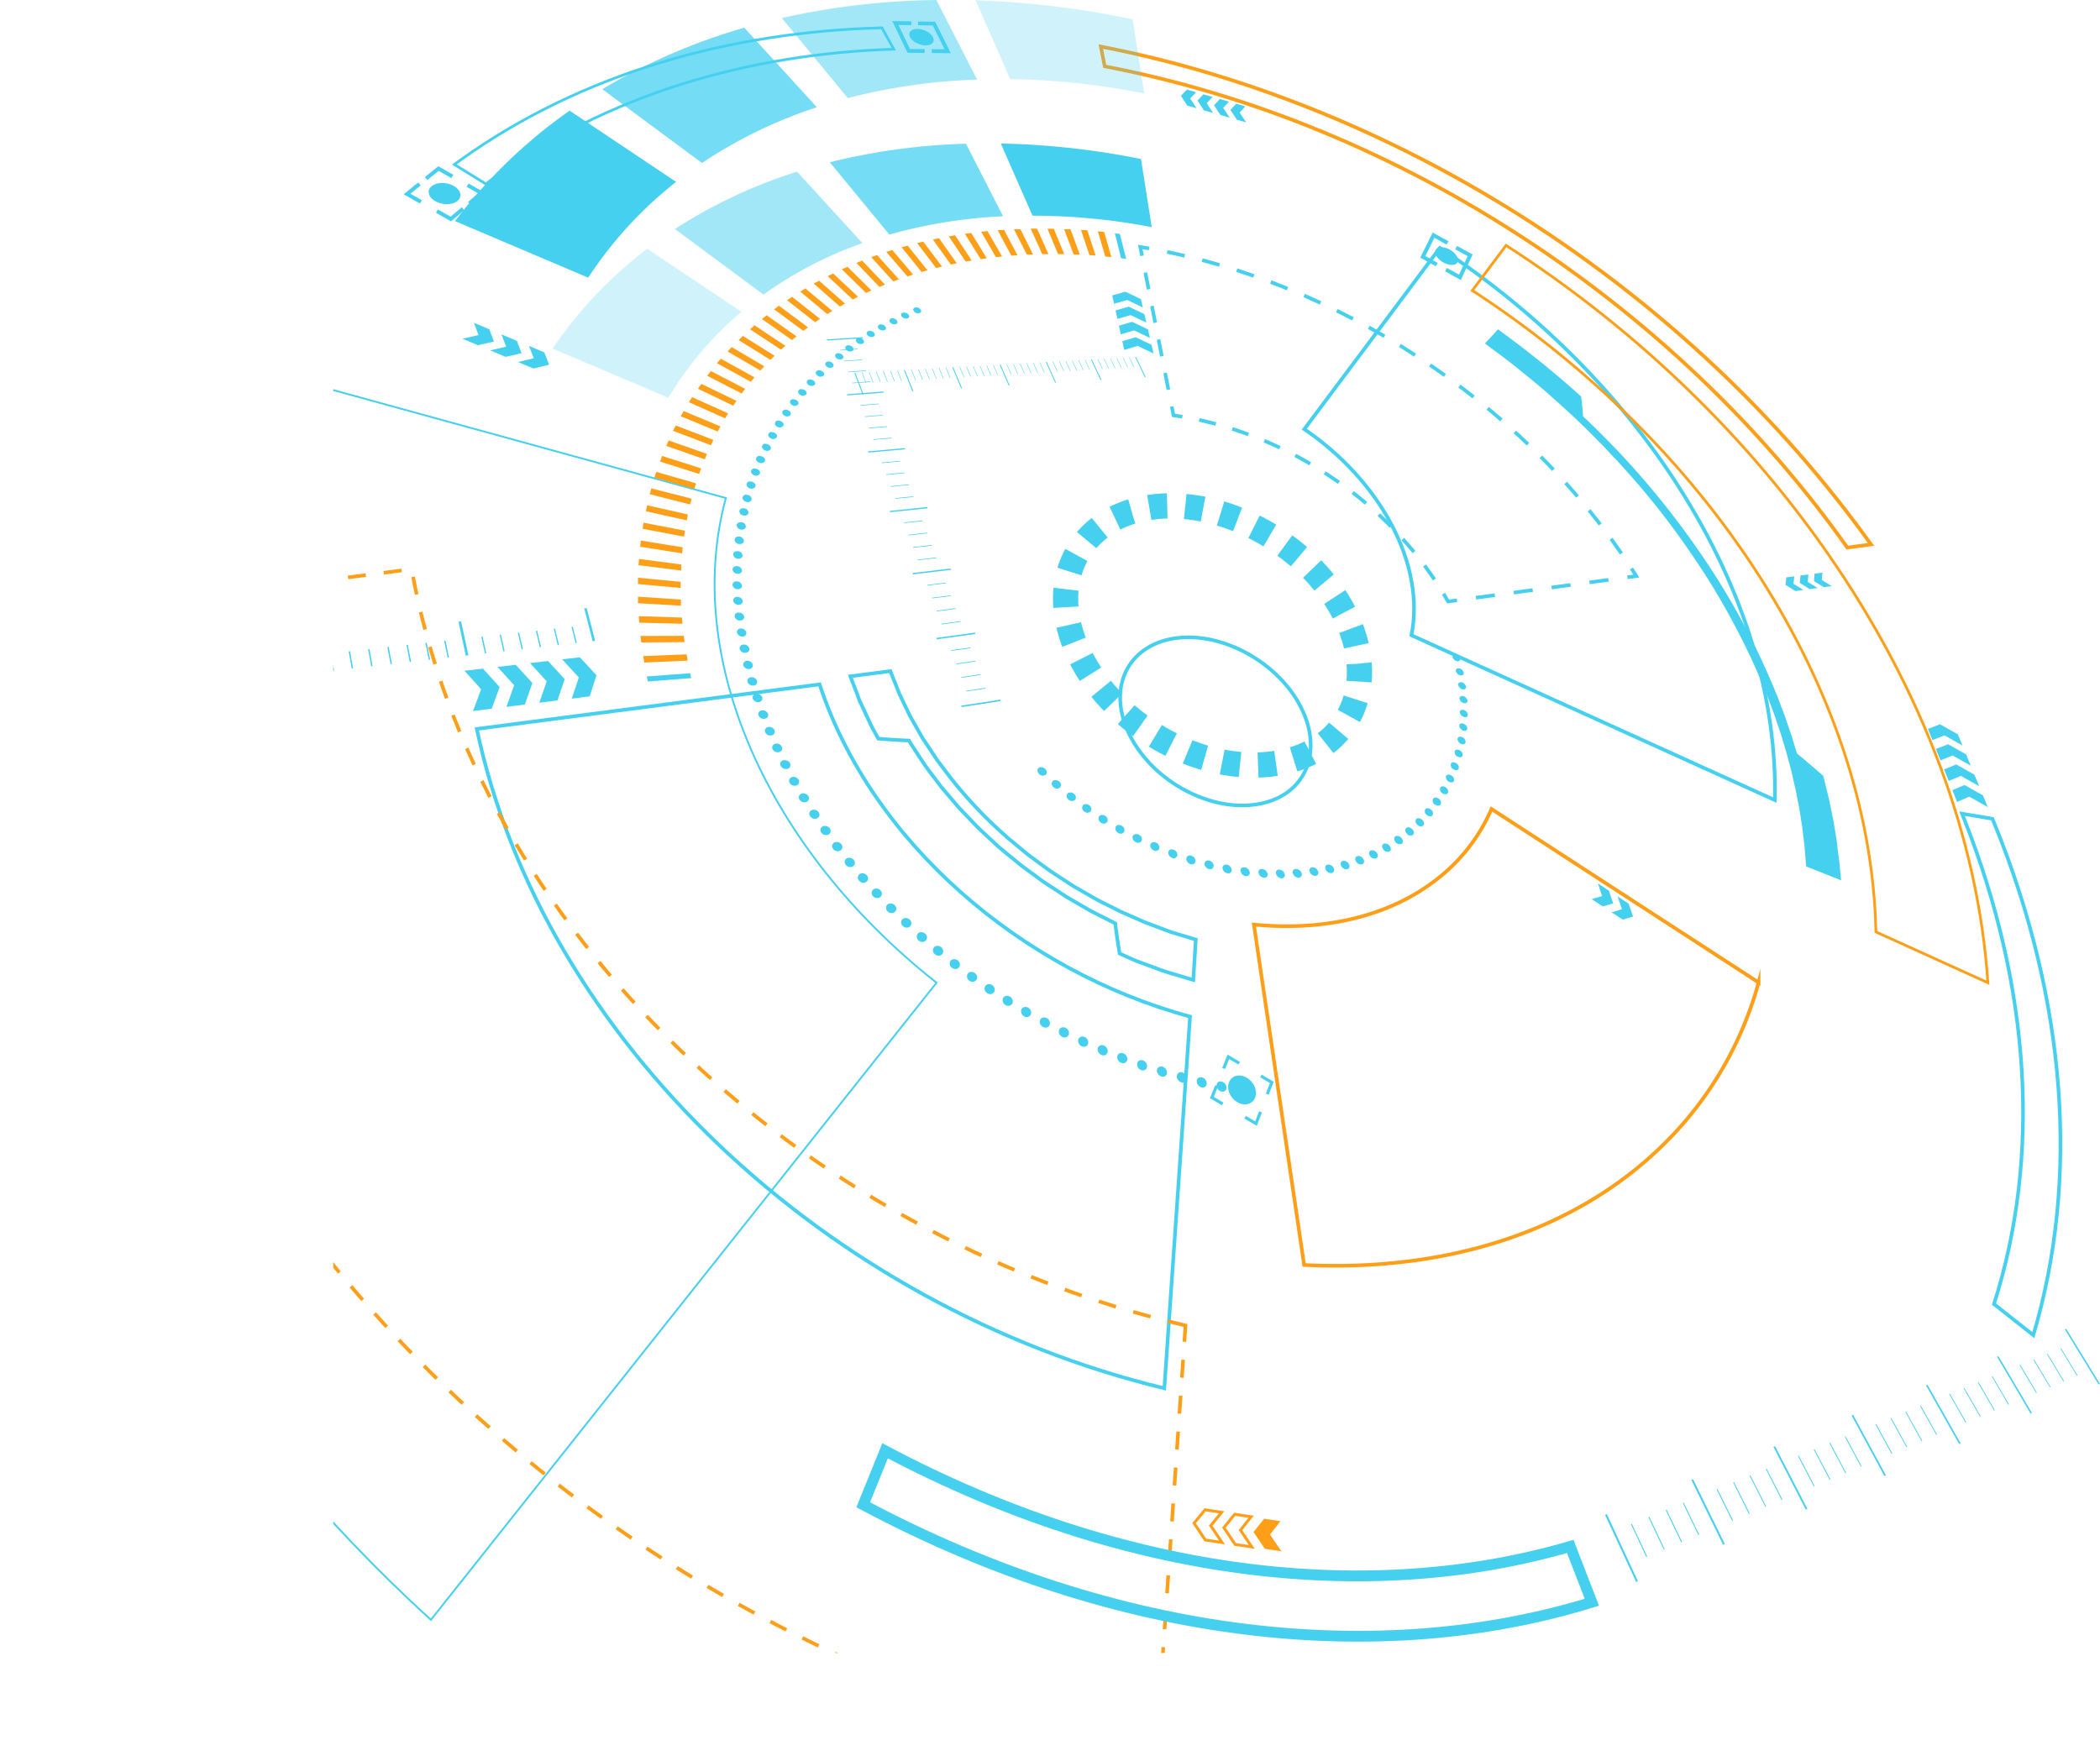 <svg xmlns="http://www.w3.org/2000/svg" xmlns:xlink="http://www.w3.org/1999/xlink" viewBox="0 0 732.32 614.22"><defs><style>.cls-1,.cls-10,.cls-11,.cls-12,.cls-13,.cls-14,.cls-16,.cls-20,.cls-21,.cls-22,.cls-24,.cls-3,.cls-4,.cls-5,.cls-6,.cls-7,.cls-8,.cls-9{fill:none;}.cls-2{clip-path:url(#clip-path);}.cls-10,.cls-12,.cls-13,.cls-14,.cls-16,.cls-21,.cls-22,.cls-3,.cls-4,.cls-7,.cls-8,.cls-9{stroke:#46d0f0;}.cls-10,.cls-11,.cls-12,.cls-13,.cls-14,.cls-16,.cls-20,.cls-21,.cls-22,.cls-24,.cls-3,.cls-4,.cls-5,.cls-6,.cls-7,.cls-8,.cls-9{stroke-miterlimit:10;}.cls-10,.cls-20,.cls-3,.cls-5,.cls-7,.cls-8,.cls-9{stroke-width:1.26px;}.cls-4{stroke-width:0.63px;}.cls-11,.cls-20,.cls-24,.cls-5,.cls-6{stroke:#ff9e17;}.cls-5{stroke-dasharray:6.28 6.28;}.cls-13,.cls-6{stroke-width:0.94px;}.cls-7{stroke-dasharray:5.95 5.95;}.cls-8{stroke-dasharray:5.97 5.97;}.cls-9{stroke-dasharray:6.66 6.66;}.cls-10{stroke-dasharray:6.28 6.28;}.cls-11,.cls-14{stroke-width:1.25px;}.cls-12{stroke-width:3.77px;}.cls-15,.cls-17,.cls-18,.cls-19{fill:#46d0f0;}.cls-16{stroke-width:8.8px;stroke-dasharray:6.29 6.29;}.cls-17{opacity:0.75;}.cls-18{opacity:0.5;}.cls-19{opacity:0.25;}.cls-21{stroke-width:1.06px;}.cls-22{stroke-width:1.34px;}.cls-23{fill:#ff9e17;}</style><clipPath id="clip-path" transform="translate(0 -173.4)"><rect class="cls-1" x="116.21" width="1000" height="750"/></clipPath></defs><title>资源 1</title><g id="图层_2" data-name="图层 2"><g id="Layer_1" data-name="Layer 1"><g class="cls-2"><path class="cls-3" d="M453.75,420.27c-7.68-15.38-26.61-26.13-42.83-24.38-16.63,1.79-24.82,16.05-17.73,32.26,7.31,16.73,27.74,28.49,45,25.83C455,451.39,461.68,436.12,453.75,420.27Z" transform="translate(0 -173.4)"/><path class="cls-3" d="M585.37,343.15c-21.55-33.73-51-62.07-83.26-83.26L454.84,323.1c12.47,8.51,23.27,19.89,30.3,33.08,7.21,13.55,9.42,27.06,7.06,38.81l126.72,57.5C619.78,417.26,608.47,379.3,585.37,343.15Z" transform="translate(0 -173.4)"/><path class="cls-3" d="M415,528c-58.9-15.92-111.17-61.07-129.2-115.88L166.27,427.66c22.95,108.57,122.14,201.59,239.76,230Z" transform="translate(0 -173.4)"/><path class="cls-4" d="M326.59,516.19C267.43,469.52,238,402.83,253.12,347.12L39.89,288.48C-37.54,416-1.65,599.7,150.26,738.44Z" transform="translate(0 -173.4)"/><path class="cls-5" d="M413.41,635.75C278.2,604.24,165.94,496.37,143.55,371.92L23.19,387.58C35.58,575.22,196.6,745.56,403,786.86Z" transform="translate(0 -173.4)"/><path class="cls-6" d="M637.32,366.39C606.85,322.56,567.43,286.2,525.2,259l-11.77,15.73c37.13,24.15,71.38,56.44,97.15,95.13,27.92,41.91,42.75,86.52,43.59,128.61l39.05,17.72C689.88,466.3,670.72,414.43,637.32,366.39Z" transform="translate(0 -173.4)"/><path class="cls-3" d="M400.75,260.07c-1-.18-2.07-.36-3.1-.52l.61,3.08" transform="translate(0 -173.4)"/><line class="cls-7" x1="399.41" y1="95.07" x2="408.04" y2="138.89"/><path class="cls-3" d="M408.62,315.21l.6,3.08c1,.14,2.07.3,3.11.47" transform="translate(0 -173.4)"/><path class="cls-8" d="M418.19,319.87a133.74,133.74,0,0,1,46,19.94,131.14,131.14,0,0,1,37.62,38.13" transform="translate(0 -173.4)"/><path class="cls-3" d="M503.4,380.49c.54.9,1.06,1.81,1.57,2.72l3.11-.42" transform="translate(0 -173.4)"/><line class="cls-9" x1="514.69" y1="208.5" x2="564.21" y2="201.81"/><path class="cls-3" d="M567.51,374.76l3.11-.42c-.56-.88-1.12-1.77-1.69-2.65" transform="translate(0 -173.4)"/><path class="cls-10" d="M565.44,366.47c-17.64-25.65-41.62-49.3-70.53-68.28-29.3-19.24-60.71-31.74-91.07-37.55" transform="translate(0 -173.4)"/><path class="cls-11" d="M531.06,249.18c-47.55-30.28-98.24-50.09-147.18-59.54l1.36,6.9c47.29,9,96.32,28.1,142.27,57.45,47.13,30.11,86.94,68.36,116.69,110.42l8.27-1.12C621.27,319.76,579.87,280.26,531.06,249.18Z" transform="translate(0 -173.4)"/><path class="cls-12" d="M547.58,712.82l7.54,19.48c-73.3,22.58-164.34,13.79-254.1-34l7.63-18.84C392.87,724.19,478.35,733.05,547.58,712.82Z" transform="translate(0 -173.4)"/><path class="cls-13" d="M169.44,237.57l-11-6.79c.57-.42,1.14-.85,1.72-1.26,42.71-30.75,94.79-45.06,147.39-46.42l4.12,7.45c-50.5,1.6-100.22,15.79-140.58,45.78C170.52,236.74,170,237.16,169.44,237.57Z" transform="translate(0 -173.4)"/><path class="cls-14" d="M684.21,457.23,694.8,459c.3.73.61,1.45.9,2.18,24.87,61.4,29.57,123.31,13.37,177.94l-13.72-10.83c16.4-51.44,12.83-110.24-10.3-168.95C684.77,458.62,684.48,457.92,684.21,457.23Z" transform="translate(0 -173.4)"/><path class="cls-3" d="M390.44,506s-.46-2.68-.84-5.3c-.18-1.31-.36-2.61-.49-3.58s-.19-1.63-.19-1.63l-3.83-1.94-4.41-2.22-5.56-3.21L372,486.3l-3.29-2.15c-2.23-1.51-4.68-2.95-7-4.76l-3.59-2.65c-1.22-.89-2.46-1.78-3.61-2.79L350.9,471l-1.78-1.48-.9-.74-.84-.79c-2.25-2.11-4.53-4.17-6.69-6.27l-6.06-6.33c-1.85-2.12-3.58-4.2-5.24-6.14l-1.22-1.44-1.09-1.46L325,443.62c-2.72-3.46-4.54-6.53-5.94-8.61l-1.58-2.42-.5-.87s-2.63-.1-5.3-.27-5.39-.4-5.39-.4l-1.87-3.38c-1.06-2-2.27-4.78-3.56-7.49-.31-.68-.63-1.36-.94-2s-.51-1.33-.76-2c-.48-1.28-.94-2.47-1.33-3.49-.78-2-1.29-3.39-1.29-3.39l9.27-1.19,4.68-.61L312,411.3l1.55,3.93c.66,1.43,1.41,2.95,2.14,4.47l1.09,2.29c.36.76.72,1.5,1.14,2.2.8,1.41,1.56,2.73,2.2,3.87s1.18,2.09,1.56,2.75l.66,1,2,3,2.28,3.46,3.28,4.37a152.06,152.06,0,0,0,20.63,22.21c1,1,2.15,1.83,3.23,2.75l3.25,2.69,1.61,1.33,1.68,1.23,3.28,2.42c1.09.78,2.12,1.61,3.21,2.31l3.17,2.08c2.08,1.32,4,2.69,5.87,3.71,3.73,2.13,6.81,4,9.07,5.05l3.51,1.77,1.2.61c.38.18.83.43,1.37.68l1.81.79,4.55,2c.83.35,1.68.77,2.56,1.09l2.68,1,5.28,2c1.69.55,3.27,1,4.63,1.41l4.51,1.37-.29,4.71-.58,9.38-4-1.2c-2.42-.76-5.68-1.59-8.88-2.86l-4.72-1.73-2.18-.8-1.92-.83Z" transform="translate(0 -173.4)"/><path class="cls-15" d="M551.39,311.73s.22,1.74.39,3.45.27,3.42.27,3.42l1.15,1.1c.74.71,1.85,1.75,3.22,3.11s3,3,4.9,4.94l3,3.1c.51.55,1.06,1.1,1.59,1.69l1.64,1.79a292.15,292.15,0,0,1,29.66,38.39,255.16,255.16,0,0,1,22.3,42.84c.65,1.54,1.15,3,1.69,4.39s1.05,2.73,1.48,4c.85,2.51,1.62,4.71,2.21,6.53,1.11,3.63,1.74,5.72,1.74,5.72l1.44,1.19,3.12,2.64c2.28,1.94,4.58,3.95,4.58,3.95l.43,1.55c.23,1,.57,2.39,1,4.09.2.84.43,1.77.66,2.74l.63,3.06c.22,1.07.44,2.17.67,3.29s.4,2.26.6,3.4c.39,2.29.79,4.59,1,6.72s.6,4.18.73,5.88c.32,3.45.54,5.76.54,5.76l-8.06-3.2-4.12-1.64s-.22-2.74-.55-6.82c-.25-2.05-.5-4.42-.84-7-.2-1.28-.41-2.6-.61-3.93-.11-.67-.21-1.34-.31-2l-.39-2c-.26-1.36-.52-2.71-.77-4s-.59-2.64-.87-3.9-.57-2.47-.83-3.62-.6-2.24-.86-3.25-.51-1.91-.72-2.72-.45-1.52-.62-2.1l-.55-1.83-.42-1.4-.51-1.67c-.22-.66-.47-1.42-.76-2.27-.59-1.69-1.2-3.73-2.11-6.08l-1.39-3.71c-.46-1.3-1.07-2.67-1.64-4.1-1.1-2.83-2.5-5.89-3.93-9.11-.73-1.6-1.54-3.24-2.34-4.91s-1.66-3.36-2.55-5.08c-3.52-6.8-7.58-14-12.12-21s-9.24-13.67-14-19.85S570.7,341.59,566.55,337l-3-3.29c-1-1-1.9-2-2.76-2.93s-1.67-1.77-2.43-2.55l-2.12-2.13c-2.53-2.57-4-4-4-4l-1.4-1.34c-.88-.85-2.14-2.07-3.71-3.49s-3.34-3.1-5.35-4.83l-3-2.68L535.5,307c-2.12-1.83-4.35-3.55-6.38-5.21s-4-3.11-5.67-4.4l-5.62-4.16,1.55-1.68,3-3.27,4.68,3.44c2.79,2.1,6.5,4.92,10.11,7.86,1.84,1.44,3.61,3,5.29,4.36s3.23,2.74,4.54,3.89,2.44,2.12,3.19,2.81Z" transform="translate(0 -173.4)"/><path class="cls-16" d="M468.66,387.07c-12-23.16-40.55-39.33-65.16-37-25.54,2.44-38.81,24-28.28,49.06,11.07,26.38,43.23,45,70.28,40.46C471.47,435.26,481.18,411.34,468.66,387.07Z" transform="translate(0 -173.4)"/><path class="cls-15" d="M397.9,228.87l3.74,23.76a222.33,222.33,0,0,0-41.58-4L349,223.46A273.45,273.45,0,0,1,397.9,228.87Z" transform="translate(0 -173.4)"/><path class="cls-17" d="M349.78,248.83a176.61,176.61,0,0,0-39.65,6.38L289.37,230a221.33,221.33,0,0,1,47.48-6.46Z" transform="translate(0 -173.4)"/><path class="cls-18" d="M300.74,258.21a137.53,137.53,0,0,0-34.51,17.94l-30.86-22.86a174.72,174.72,0,0,1,42.58-20Z" transform="translate(0 -173.4)"/><path class="cls-19" d="M258.57,282.14a119.15,119.15,0,0,0-25.48,30L192.69,295a149.53,149.53,0,0,1,33-34.84Z" transform="translate(0 -173.4)"/><path class="cls-19" d="M395,180.13,399,206a258.47,258.47,0,0,0-46.71-5L340.2,173.51A317.64,317.64,0,0,1,395,180.13Z" transform="translate(0 -173.4)"/><path class="cls-18" d="M340.73,201.16a207.08,207.08,0,0,0-45.09,6.46l-23-27.93a260.36,260.36,0,0,1,53.89-6.29Z" transform="translate(0 -173.4)"/><path class="cls-17" d="M284.86,210.81a162.69,162.69,0,0,0-40.06,19.44l-34.75-25.74a208.15,208.15,0,0,1,49.5-21.44Z" transform="translate(0 -173.4)"/><path class="cls-15" d="M235.77,236.84a140,140,0,0,0-30.65,33.42l-46.43-19.73A178.18,178.18,0,0,1,198.64,212Z" transform="translate(0 -173.4)"/><path class="cls-20" d="M583.64,569C553,601.59,507,617.18,454.78,614.65L437.26,495.9C462,498.34,485,493,501.71,479.59a62.07,62.07,0,0,0,18.41-24l93.14,60.51A125.43,125.43,0,0,1,583.64,569Z" transform="translate(0 -173.4)"/><polygon class="cls-3" points="389.61 82.11 391.46 89.5 391.88 89.56 390.01 82.16 389.61 82.11"/><path class="cls-20" d="M361.23,253.79l3.42,7.61h-.79l-3.45-7.61Zm-2,7.77-.76,0L354.62,254l.84,0Zm7.84-7.74,3.1,7.59h-.77l-3.18-7.59Zm-13.25,8.06-.77.06-4.11-7.66.82-.05ZM372.85,254l2.79,7.55-.78,0L372,254Zm-24.44,8.34-.76.08-4.46-7.65.82-.09Zm30.29-8,2.47,7.5-.79-.06-2.52-7.5ZM343.07,263l-.74.11-4.79-7.66.82-.11Zm41.5-8.09,2.14,7.45-.78-.08-2.21-7.46Zm-46.77,8.91-.75.13-5.1-7.64.8-.14Zm-5.23,1-.72.16-5.45-7.62.8-.17ZM327.42,266l-.73.18-5.77-7.59.79-.19Zm-5.08,1.34-.72.21L315.51,260l.78-.21Zm-5,1.53-.7.23-6.46-7.51.78-.24Zm-4.95,1.7-.68.25-6.79-7.44.76-.27Zm-4.85,1.88-.68.29-7.1-7.38.74-.3Zm-4.75,2.07-.66.31-7.45-7.3.73-.32Zm-4.64,2.24-.67.35-7.74-7.22.68-.34Zm-4.54,2.43-.64.37-8.09-7.11.68-.37Zm-4.42,2.61-.63.39-8.41-7,.66-.4Zm-4.3,2.79-.61.42-8.74-6.86.65-.43Zm-4.17,3-.58.44L271,281.29l.63-.47Zm-4,3.16-.57.47-9.38-6.57.6-.48Zm-3.89,3.34-.53.49-9.71-6.39.59-.52Zm-3.72,3.52-.53.52-10-6.22.56-.54Zm-3.57,3.71-.49.53-10.32-6,.54-.58Zm-3.41,3.88-.47.57L251,299.92l.51-.6Zm-3.22,4.05-.44.6-10.9-5.59.49-.63Zm-3,4.24-.42.62-11.17-5.36.46-.65ZM253,317.87l-.39.64-11.45-5.1.43-.68Zm-2.65,4.58-.36.67-11.71-4.84.4-.7Zm-2.44,4.75-.33.69-12-4.55.37-.73Zm-2.22,4.91-.29.72-12.21-4.25.33-.76Zm-2,5.08-.27.74L231,334l.29-.78Zm-1.76,5.24-.23.75L229,339.58l.27-.81Zm-1.52,5.38-.2.78-12.85-3.25.22-.83Zm-1.27,5.53-.16.81-13-2.9.18-.85Zm-1,5.67-.12.83-13.22-2.5.15-.88Zm-.75,5.83-.08.85-13.37-2.11.11-.9Zm-.47,6,0,.86L223.34,370l.07-.92Zm-.19,6.08v.88l-13.61-1.25,0-.94Zm.09,6.19,0,.9-13.71-.8,0-1Zm.39,6.31.08.91-13.78-.35-.07-1Zm.68,6.4.13.92-13.83.12-.12-1Zm1,6.48.16.94-13.85.61-.16-1Z" transform="translate(0 -173.4)"/><polygon class="cls-3" points="226.3 236.54 226.41 237.05 240.26 235.97 240.16 235.5 226.3 236.54"/><path class="cls-15" d="M362.83,441a1.24,1.24,0,0,0-.91.6,1.31,1.31,0,0,0,0,1.1,2,2,0,0,0,.85,1,1.59,1.59,0,0,0,2.14-.34,1.3,1.3,0,0,0,0-1.11,2,2,0,0,0-.85-.95A1.91,1.91,0,0,0,362.83,441Z" transform="translate(0 -173.4)"/><path class="cls-15" d="M508.39,406.52h0a2.09,2.09,0,0,1,.43,0h0a2.09,2.09,0,0,1,1.6,1.47h0c.13.68-.36,1.13-1.11,1h0a2.08,2.08,0,0,1-1.6-1.47A.8.8,0,0,1,508.39,406.52Zm.81,4.87h0a1.11,1.11,0,0,1,.51,0h0a2.08,2.08,0,0,1,1.55,1.54h0c.08.68-.45,1.09-1.22.92h0a2.08,2.08,0,0,1-1.53-1.54A.78.78,0,0,1,509.2,411.39Zm.47,4.83h0a1.32,1.32,0,0,1,.61,0h0a2,2,0,0,1,1.46,1.61h0c0,.67-.55,1-1.32.82h0a2,2,0,0,1-1.46-1.61A.79.79,0,0,1,509.67,416.22Zm.12,4.79h0a1.47,1.47,0,0,1,.7.07h0a2,2,0,0,1,1.38,1.68h0c0,.67-.64,1-1.42.73h0a2,2,0,0,1-1.38-1.68A.8.8,0,0,1,509.79,421Zm-142,24.51h0a2,2,0,0,1,1.57.49h0a1.43,1.43,0,0,1,.29,2.09h0a1.7,1.7,0,0,1-2.27-.15h0a1.43,1.43,0,0,1-.29-2.09A1.28,1.28,0,0,1,367.74,445.52Zm141.8-19.78h0a1.5,1.5,0,0,1,.79.1h0a2,2,0,0,1,1.31,1.75h0c-.06.65-.74.94-1.52.63h0a2,2,0,0,1-1.29-1.75A.78.78,0,0,1,509.54,425.74Zm-136.6,24.1h0a1.89,1.89,0,0,1,1.49.42h0a1.5,1.5,0,0,1,.45,2.11h0a1.66,1.66,0,0,1-2.25,0h0a1.52,1.52,0,0,1-.45-2.12A1.26,1.26,0,0,1,372.94,449.84Zm136-19.46h0a1.54,1.54,0,0,1,.89.15h0a1.88,1.88,0,0,1,1.21,1.79h0c-.11.64-.83.88-1.6.54h0a1.93,1.93,0,0,1-1.21-1.81A.82.82,0,0,1,508.93,430.38ZM378.4,453.9h0a1.92,1.92,0,0,1,1.39.35h0a1.58,1.58,0,0,1,.61,2.12h0a1.6,1.6,0,0,1-2.22.14h0a1.57,1.57,0,0,1-.6-2.12A1.25,1.25,0,0,1,378.4,453.9Zm129.56-19h0a1.61,1.61,0,0,1,1,.19h0a1.83,1.83,0,0,1,1.1,1.84h0c-.16.63-.91.82-1.69.43h0a1.85,1.85,0,0,1-1.1-1.85A.82.82,0,0,1,508,434.92ZM384.07,457.69h0a1.86,1.86,0,0,1,1.3.29h0a1.64,1.64,0,0,1,.76,2.11h0a1.52,1.52,0,0,1-2.16.28h0a1.64,1.64,0,0,1-.76-2.12A1.18,1.18,0,0,1,384.07,457.69Zm122.54-18.35h0a1.67,1.67,0,0,1,1.09.23h0a1.77,1.77,0,0,1,1,1.89h0c-.21.61-1,.76-1.77.32h0a1.77,1.77,0,0,1-1-1.9A.82.82,0,0,1,506.61,439.34ZM389.93,461.18h0a1.83,1.83,0,0,1,1.2.24h0a1.71,1.71,0,0,1,.91,2.1h0a1.45,1.45,0,0,1-2.1.42h0a1.74,1.74,0,0,1-.9-2.11A1.2,1.2,0,0,1,389.93,461.18Zm115-17.57h0a1.73,1.73,0,0,1,1.19.29h0a1.71,1.71,0,0,1,.88,1.92h0c-.27.59-1.09.68-1.84.2h0a1.72,1.72,0,0,1-.89-1.92A.9.9,0,0,1,504.9,443.61ZM396,464.36h0a1.78,1.78,0,0,1,1.11.18h0a1.8,1.8,0,0,1,1.05,2.07h0a1.39,1.39,0,0,1-2,.56h0A1.77,1.77,0,0,1,395,465.1,1.17,1.17,0,0,1,396,464.36Zm106.87-16.64h0a1.75,1.75,0,0,1,1.28.34h0a1.63,1.63,0,0,1,.76,1.95h0c-.32.57-1.17.61-1.91.08h0a1.64,1.64,0,0,1-.76-1.95A.9.9,0,0,1,502.82,447.72ZM402.1,467.2h0a1.88,1.88,0,0,1,1,.13h0a1.86,1.86,0,0,1,1.19,2h0a1.34,1.34,0,0,1-1.94.71h0a1.85,1.85,0,0,1-1.19-2.05A1.14,1.14,0,0,1,402.1,467.2Zm98.26-15.57h0a1.79,1.79,0,0,1,1.38.42h0a1.58,1.58,0,0,1,.64,2h0c-.37.53-1.25.52-2,0h0a1.58,1.58,0,0,1-.64-2h0A.92.92,0,0,1,500.36,451.63Zm-92,18.07h0a1.77,1.77,0,0,1,.9.09h0a1.94,1.94,0,0,1,1.32,2h0a1.29,1.29,0,0,1-1.86.84h0a2,2,0,0,1-1.32-2A1.15,1.15,0,0,1,408.34,469.7Zm89.21-14.36h0a1.79,1.79,0,0,1,1.46.48h0a1.5,1.5,0,0,1,.51,2h0c-.41.51-1.32.43-2-.17h0a1.49,1.49,0,0,1-.5-2A.9.9,0,0,1,497.55,455.34Zm-82.91,16.48h0a1.67,1.67,0,0,1,.79.06h0a2,2,0,0,1,1.45,1.94h0a1.25,1.25,0,0,1-1.75,1h0a2,2,0,0,1-1.45-1.94A1.14,1.14,0,0,1,414.64,471.82Zm79.73-13h0a1.89,1.89,0,0,1,1.55.56h0c.67.63.84,1.52.38,2h0a1.55,1.55,0,0,1-2.07-.3h0a1.45,1.45,0,0,1-.37-2A1,1,0,0,1,494.37,458.81ZM421,473.58h0a1.75,1.75,0,0,1,.68,0h0a2,2,0,0,1,1.56,1.88h0a1.2,1.2,0,0,1-1.62,1.09h0a2,2,0,0,1-1.57-1.87A1.13,1.13,0,0,1,421,473.58ZM490.84,462h0a1.93,1.93,0,0,1,1.65.64h0c.64.67.74,1.56.23,2h0a1.64,1.64,0,0,1-2.1-.42h0c-.64-.67-.75-1.57-.23-2A.9.9,0,0,1,490.84,462ZM427.27,475h0a1.46,1.46,0,0,1,.59,0h0a2.09,2.09,0,0,1,1.66,1.79h0A1.17,1.17,0,0,1,428,478h0a2.05,2.05,0,0,1-1.67-1.79A1.11,1.11,0,0,1,427.27,475ZM487,465h0a1.9,1.9,0,0,1,1.72.72h0c.62.7.66,1.58.09,2h0a1.7,1.7,0,0,1-2.12-.55h0c-.61-.7-.65-1.58-.08-2A.91.91,0,0,1,487,465Zm-53.43,10.94h0a1.82,1.82,0,0,1,.47,0h0a2.11,2.11,0,0,1,1.77,1.71h0A1.16,1.16,0,0,1,434.4,479h0a2.13,2.13,0,0,1-1.78-1.72A1.13,1.13,0,0,1,433.54,475.92Zm49.23-8.29h0a2,2,0,0,1,1.81.81h0c.57.73.54,1.6-.07,1.95h0a1.77,1.77,0,0,1-2.13-.69h0c-.59-.73-.54-1.6.06-1.94A.79.79,0,0,1,482.77,467.63Zm-43,8.88h0a1.06,1.06,0,0,1,.36,0h0a2.12,2.12,0,0,1,1.85,1.61h0a1.14,1.14,0,0,1-1.24,1.44h0a2.13,2.13,0,0,1-1.86-1.62A1.12,1.12,0,0,1,439.73,476.51ZM478.26,470h0a2,2,0,0,1,1.88.9h0c.53.75.43,1.61-.22,1.92h0a1.87,1.87,0,0,1-2.14-.82h0c-.53-.76-.43-1.61.22-1.92A1.12,1.12,0,0,1,478.26,470Zm-32.47,6.73h0a.84.84,0,0,1,.28,0h0a2.12,2.12,0,0,1,1.92,1.51h0a1.13,1.13,0,0,1-1.11,1.53h0A2.13,2.13,0,0,1,445,478.2,1.13,1.13,0,0,1,445.79,476.7ZM473.45,472h0a2,2,0,0,1,1.95,1h0c.49.78.33,1.62-.37,1.87h0a1.91,1.91,0,0,1-2.13-.93h0c-.49-.79-.32-1.62.37-1.88h0A.61.61,0,0,1,473.45,472Zm-21.72,4.52h0l.16,0h0a2.11,2.11,0,0,1,2,1.41h0a1.14,1.14,0,0,1-1,1.62h0a2.12,2.12,0,0,1-2-1.42A1.13,1.13,0,0,1,451.73,476.5Zm16.64-2.85h0a2,2,0,0,1,2,1.09h0c.44.79.21,1.61-.52,1.82h0a2,2,0,0,1-2.11-1.07h0c-.44-.8-.21-1.61.52-1.82h0Zm-10.89,2.27h.07a2.08,2.08,0,0,1,2.05,1.3h0a1.11,1.11,0,0,1-.82,1.68h0a2.07,2.07,0,0,1-2-1.29A1.13,1.13,0,0,1,457.48,475.92ZM463,475h0a2.06,2.06,0,0,1,2.07,1.18h0a1.16,1.16,0,0,1-.66,1.77h0a2.1,2.1,0,0,1-2.1-1.19h0c-.39-.82-.09-1.61.68-1.76Z" transform="translate(0 -173.4)"/><path class="cls-15" d="M507.22,401.59a.78.78,0,0,0-.64.49,1.15,1.15,0,0,0,.12.92,2.13,2.13,0,0,0,.82.81c.7.4,1.49.28,1.69-.24a1.16,1.16,0,0,0-.13-.92,2.22,2.22,0,0,0-.82-.82A1.78,1.78,0,0,0,507.22,401.59Z" transform="translate(0 -173.4)"/><path class="cls-15" d="M319.43,280.62a1.1,1.1,0,0,0-.81.35.74.74,0,0,0-.08.75,1.58,1.58,0,0,0,.69.72,1.61,1.61,0,0,0,1.86-.08.74.74,0,0,0,.08-.75,1.64,1.64,0,0,0-.69-.72A2.13,2.13,0,0,0,319.43,280.62Z" transform="translate(0 -173.4)"/><path class="cls-15" d="M315.23,282.43h0a2.05,2.05,0,0,1,1.47.57h0c.51.52.46,1.15-.12,1.41h0a1.89,1.89,0,0,1-2-.47h0c-.51-.51-.46-1.15.11-1.41h0A1.4,1.4,0,0,1,315.23,282.43Zm-4.1,2h0a2,2,0,0,1,1.44.54h0c.53.51.51,1.15,0,1.44h0a1.89,1.89,0,0,1-2-.42h0c-.53-.5-.51-1.15.06-1.43A1.29,1.29,0,0,1,311.13,284.4Zm-4,2.12h0a2,2,0,0,1,1.41.51h0c.56.5.56,1.15,0,1.46h0a1.88,1.88,0,0,1-2-.36h0c-.55-.5-.56-1.16,0-1.46A1.31,1.31,0,0,1,307.13,286.52Zm-3.89,2.28h0a2.07,2.07,0,0,1,1.38.47h0c.57.5.61,1.16.07,1.49h0a1.82,1.82,0,0,1-2-.3h0c-.58-.5-.61-1.16-.08-1.49h0A1.26,1.26,0,0,1,303.24,288.8Zm-3.8,2.43h0a2.06,2.06,0,0,1,1.35.45h0c.61.48.67,1.16.16,1.51h0a1.83,1.83,0,0,1-2-.25h0c-.59-.48-.66-1.16-.13-1.51A1.25,1.25,0,0,1,299.44,291.23Zm-3.66,2.59h0a2.06,2.06,0,0,1,1.32.42h0c.61.47.71,1.16.21,1.53h0a1.78,1.78,0,0,1-2-.19h0c-.63-.48-.72-1.16-.22-1.53A1.28,1.28,0,0,1,295.78,293.82Zm-3.56,2.75h0a2,2,0,0,1,1.29.39h0c.64.46.77,1.16.29,1.55h0a1.79,1.79,0,0,1-2-.13h0c-.64-.46-.77-1.16-.28-1.55A1.26,1.26,0,0,1,292.22,296.57Zm-3.42,2.9h0a2.19,2.19,0,0,1,1.26.36h0c.66.46.82,1.16.36,1.58h0a1.78,1.78,0,0,1-2-.07h0c-.67-.46-.82-1.17-.36-1.58h0A1.48,1.48,0,0,1,288.8,299.47Zm-3.28,3.06h0a2.06,2.06,0,0,1,1.22.34h0c.68.44.86,1.14.42,1.58h0a1.72,1.72,0,0,1-2,0h0c-.69-.44-.88-1.16-.43-1.59h0A1.27,1.27,0,0,1,285.52,302.53Zm-3.14,3.22h0a2,2,0,0,1,1.18.3h0c.7.42.92,1.14.49,1.6h0a1.73,1.73,0,0,1-2,.06h0c-.7-.43-.92-1.15-.49-1.61A1.23,1.23,0,0,1,282.38,305.75Zm-3,3.36h0a2.08,2.08,0,0,1,1.14.28h0c.72.41,1,1.13.57,1.61h0a1.68,1.68,0,0,1-2,.12h0c-.73-.42-1-1.14-.57-1.62h0A1.27,1.27,0,0,1,279.38,309.11Zm-2.84,3.52h0a2.18,2.18,0,0,1,1.1.24h0c.73.41,1,1.13.65,1.63h0a1.66,1.66,0,0,1-2,.18h0c-.75-.39-1-1.12-.65-1.62A1.23,1.23,0,0,1,276.54,312.63Zm-2.67,3.66h0a2.12,2.12,0,0,1,1.05.22h0c.75.39,1.07,1.11.72,1.64h0a1.66,1.66,0,0,1-2,.25h0c-.75-.39-1.07-1.12-.72-1.64A1.3,1.3,0,0,1,273.87,316.29Zm-2.53,3.81h0a2.19,2.19,0,0,1,1,.2h0c.77.37,1.13,1.1.79,1.64h0a1.6,1.6,0,0,1-2,.32h0c-.77-.36-1.12-1.1-.78-1.64A1.2,1.2,0,0,1,271.34,320.1Zm-2.33,4h0a2.11,2.11,0,0,1,1,.18h0c.78.35,1.18,1.08.86,1.64h0a1.55,1.55,0,0,1-2,.38h0c-.79-.34-1.18-1.07-.87-1.64A1.25,1.25,0,0,1,269,324.06Zm-2.16,4.1h0a2,2,0,0,1,.92.16h0c.81.32,1.23,1.05,1,1.64h0a1.55,1.55,0,0,1-2,.46h0c-.81-.33-1.23-1.07-.95-1.65A1.26,1.26,0,0,1,266.85,328.16Zm-2,4.24h0a2.11,2.11,0,0,1,.87.14h0c.82.3,1.28,1,1,1.64h0a1.52,1.52,0,0,1-2,.52h0c-.82-.3-1.28-1-1-1.64A1.25,1.25,0,0,1,264.89,332.4Zm-1.78,4.39h0a2,2,0,0,1,.82.1h0c.84.29,1.33,1,1.1,1.64h0a1.48,1.48,0,0,1-1.93.6h0c-.85-.29-1.33-1-1.09-1.64A1.21,1.21,0,0,1,263.11,336.79Zm-1.57,4.5h0a2.13,2.13,0,0,1,.78.09h0c.85.27,1.37,1,1.16,1.64h0a1.47,1.47,0,0,1-1.91.67h0a1.45,1.45,0,0,1-1.17-1.64h0A1.26,1.26,0,0,1,261.54,341.29Zm-1.36,4.64h0a1.82,1.82,0,0,1,.72.08h0a1.49,1.49,0,0,1,1.25,1.62h0a1.44,1.44,0,0,1-1.88.74h0c-.87-.24-1.43-1-1.25-1.62A1.23,1.23,0,0,1,260.18,345.93ZM259,350.69h0a2.27,2.27,0,0,1,.68.06h0a1.54,1.54,0,0,1,1.32,1.6h0a1.42,1.42,0,0,1-1.85.83h0a1.53,1.53,0,0,1-1.31-1.61A1.2,1.2,0,0,1,259,350.69Zm-.93,4.89h0a2,2,0,0,1,.63,0h0a1.59,1.59,0,0,1,1.4,1.59h0a1.41,1.41,0,0,1-1.82.9h0a1.58,1.58,0,0,1-1.39-1.6h0A1.23,1.23,0,0,1,258.09,355.58Zm-.69,5h0a2.61,2.61,0,0,1,.55,0h0a1.64,1.64,0,0,1,1.48,1.57h0c-.08.71-.87,1.14-1.77,1h0a1.63,1.63,0,0,1-1.47-1.58A1.24,1.24,0,0,1,257.4,360.57Zm-.47,5.1h0a2,2,0,0,1,.49,0h0a1.69,1.69,0,0,1,1.56,1.55h0c-.06.72-.82,1.18-1.73,1.05h0a1.69,1.69,0,0,1-1.55-1.56A1.25,1.25,0,0,1,256.93,365.67Zm-.24,5.22h0a1.31,1.31,0,0,1,.44,0h0a1.73,1.73,0,0,1,1.63,1.52h0c0,.73-.76,1.23-1.68,1.12h0a1.71,1.71,0,0,1-1.61-1.53h0A1.24,1.24,0,0,1,256.69,370.89Zm0,5.31h0a2.54,2.54,0,0,1,.39,0h0a1.76,1.76,0,0,1,1.69,1.5h0c0,.75-.7,1.29-1.62,1.2h0a1.74,1.74,0,0,1-1.69-1.5h0A1.23,1.23,0,0,1,256.69,376.2Zm.25,5.4h.33a1.79,1.79,0,0,1,1.76,1.46h0c.06.76-.65,1.33-1.56,1.28h0a1.8,1.8,0,0,1-1.77-1.47A1.25,1.25,0,0,1,256.94,381.6Zm.51,5.47h.26a1.84,1.84,0,0,1,1.83,1.43h0c.08.77-.59,1.37-1.52,1.34h0a1.81,1.81,0,0,1-1.82-1.43A1.26,1.26,0,0,1,257.45,387.07Zm.74,5.55h.21a1.87,1.87,0,0,1,1.89,1.39h0a1.31,1.31,0,0,1-1.45,1.42h0A1.85,1.85,0,0,1,257,394,1.26,1.26,0,0,1,258.19,392.62Zm1,5.62h.14a1.88,1.88,0,0,1,2,1.35h0c.16.79-.46,1.45-1.39,1.49h0a1.92,1.92,0,0,1-2-1.35h0A1.28,1.28,0,0,1,259.19,398.24Zm1.25,5.67h.1a1.93,1.93,0,0,1,2,1.29h0a1.3,1.3,0,0,1-1.32,1.56h0a1.93,1.93,0,0,1-2-1.31h0A1.29,1.29,0,0,1,260.44,403.91Zm1.51,5.73h0a1.94,1.94,0,0,1,2.07,1.25h0a1.29,1.29,0,0,1-1.24,1.63h0a1.92,1.92,0,0,1-2.07-1.25h0A1.29,1.29,0,0,1,262,409.64Zm1.78,5.75h0a2,2,0,0,1,2.09,1.2h0a1.3,1.3,0,0,1-1.17,1.7h0a2,2,0,0,1-2.13-1.2h0a1.31,1.31,0,0,1,1.17-1.7Zm2,5.78h0a2,2,0,0,1,2.08,1.17h0a1.31,1.31,0,0,1-1.09,1.76h0a2,2,0,0,1-2.19-1.16h0a1.32,1.32,0,0,1,1.1-1.76Zm2.29,5.8h0a2,2,0,0,1,2.09,1.11h0a1.33,1.33,0,0,1-1,1.83h0a2,2,0,0,1-2.24-1.08h0a1.33,1.33,0,0,1,1-1.84Zm2.57,5.8h0a2,2,0,0,1,2.07,1.07h0a1.34,1.34,0,0,1-.94,1.89h0a2,2,0,0,1-2.28-1h0a1.32,1.32,0,0,1,.93-1.89Zm2.83,5.81h0a2.06,2.06,0,0,1,2.06,1h0a1.36,1.36,0,0,1-.84,2h0a2,2,0,0,1-2.33-1h0a1.33,1.33,0,0,1,.84-2A1.19,1.19,0,0,1,273.46,438.58Zm3.1,5.79h0a2.07,2.07,0,0,1,2,1h0a1.38,1.38,0,0,1-.76,2h0a2,2,0,0,1-2.37-.9h0a1.36,1.36,0,0,1,.75-2Zm3.36,5.77h0a2,2,0,0,1,2,.91h0a1.38,1.38,0,0,1-.66,2.07h0a2,2,0,0,1-2.4-.82h0a1.38,1.38,0,0,1,.66-2.06A1.4,1.4,0,0,1,279.92,450.14Zm3.62,5.71h0a2,2,0,0,1,2,.87h0a1.4,1.4,0,0,1-.55,2.12h0a2,2,0,0,1-2.45-.74h0a1.4,1.4,0,0,1,.56-2.11A1.53,1.53,0,0,1,283.54,455.85Zm3.86,5.66h0a2,2,0,0,1,2,.81h0a1.43,1.43,0,0,1-.45,2.18h0a2,2,0,0,1-2.47-.66h0a1.43,1.43,0,0,1,.46-2.17A1.82,1.82,0,0,1,287.4,461.51Zm4.12,5.59h0a2.08,2.08,0,0,1,1.93.77h0a1.46,1.46,0,0,1-.36,2.22h0a2,2,0,0,1-2.49-.57h0a1.46,1.46,0,0,1,.36-2.22A2,2,0,0,1,291.52,467.1Zm4.35,5.51h0a2.06,2.06,0,0,1,1.9.73h0a1.48,1.48,0,0,1-.26,2.26h0a2,2,0,0,1-2.5-.5h0a1.5,1.5,0,0,1,.25-2.26A2.06,2.06,0,0,1,295.87,472.61Zm4.6,5.43h0a2,2,0,0,1,1.86.67h0a1.52,1.52,0,0,1-.15,2.29h0a1.94,1.94,0,0,1-2.52-.4h0a1.53,1.53,0,0,1,.15-2.3A1.79,1.79,0,0,1,300.47,478Zm4.82,5.31h0a2.1,2.1,0,0,1,1.82.62h0a1.57,1.57,0,0,1-.06,2.33h0a1.91,1.91,0,0,1-2.52-.31h0a1.56,1.56,0,0,1,.05-2.33A1.73,1.73,0,0,1,305.29,483.35Zm5,5.21h0a2.07,2.07,0,0,1,1.78.57h0a1.6,1.6,0,0,1,.05,2.36h0a1.89,1.89,0,0,1-2.53-.22h0a1.59,1.59,0,0,1-.05-2.36A1.62,1.62,0,0,1,310.33,488.56Zm5.25,5.07h0a2,2,0,0,1,1.73.53h0a1.66,1.66,0,0,1,.17,2.39h0a1.87,1.87,0,0,1-2.53-.13h0a1.64,1.64,0,0,1-.17-2.39A1.69,1.69,0,0,1,315.58,493.63Zm5.45,4.93h0a2.07,2.07,0,0,1,1.68.49h0a1.66,1.66,0,0,1,.26,2.4h0a1.82,1.82,0,0,1-2.51,0h0a1.67,1.67,0,0,1-.27-2.4A1.52,1.52,0,0,1,321,498.56Zm5.64,4.79h0a2,2,0,0,1,1.63.44h0a1.71,1.71,0,0,1,.37,2.42h0a1.78,1.78,0,0,1-2.5.06h0a1.7,1.7,0,0,1-.37-2.42A1.54,1.54,0,0,1,326.67,503.35Zm5.81,4.63h0a2,2,0,0,1,1.58.4h0a1.75,1.75,0,0,1,.48,2.43h0a1.77,1.77,0,0,1-2.49.16h0a1.74,1.74,0,0,1-.46-2.44A1.41,1.41,0,0,1,332.48,508Zm6,4.45h0a2,2,0,0,1,1.53.35h0a1.8,1.8,0,0,1,.58,2.44h0a1.74,1.74,0,0,1-2.46.26h0a1.8,1.8,0,0,1-.57-2.44A1.42,1.42,0,0,1,338.46,512.43Zm6.15,4.27h0a2,2,0,0,1,1.47.32h0a1.85,1.85,0,0,1,.68,2.44h0a1.72,1.72,0,0,1-2.43.35h0a1.85,1.85,0,0,1-.69-2.45A1.51,1.51,0,0,1,344.61,516.7Zm6.28,4.08h0a1.91,1.91,0,0,1,1.4.27h0a1.9,1.9,0,0,1,.8,2.44h0a1.67,1.67,0,0,1-2.4.44h0a1.9,1.9,0,0,1-.8-2.44A1.48,1.48,0,0,1,350.89,520.78Zm6.4,3.88h0a1.92,1.92,0,0,1,1.36.24h0a1.93,1.93,0,0,1,.88,2.43h0a1.63,1.63,0,0,1-2.36.53h0a1.94,1.94,0,0,1-.88-2.44A1.48,1.48,0,0,1,357.29,524.66Zm6.53,3.66h0a1.85,1.85,0,0,1,1.28.2h0a2,2,0,0,1,1,2.42h0a1.61,1.61,0,0,1-2.32.64h0a2,2,0,0,1-1-2.43A1.43,1.43,0,0,1,363.82,528.32Zm6.62,3.44h0a1.93,1.93,0,0,1,1.23.17h0a2,2,0,0,1,1.09,2.41h0a1.58,1.58,0,0,1-2.26.73h0a2,2,0,0,1-1.09-2.41A1.4,1.4,0,0,1,370.44,531.76Zm6.72,3.22h0a1.91,1.91,0,0,1,1.16.14h0a2.08,2.08,0,0,1,1.19,2.38h0a1.55,1.55,0,0,1-2.22.83h0a2.08,2.08,0,0,1-1.18-2.39A1.45,1.45,0,0,1,377.16,535Zm6.78,3h0a1.86,1.86,0,0,1,1.1.12h0a2.1,2.1,0,0,1,1.28,2.35h0a1.51,1.51,0,0,1-2.15.91h0a2.11,2.11,0,0,1-1.28-2.36A1.42,1.42,0,0,1,383.94,538Zm6.86,2.75h0a1.78,1.78,0,0,1,1,.08h0a2.15,2.15,0,0,1,1.38,2.32h0a1.49,1.49,0,0,1-2.09,1h0a2.13,2.13,0,0,1-1.37-2.32A1.39,1.39,0,0,1,390.8,540.71Zm6.88,2.49h0a1.74,1.74,0,0,1,.95.06h0a2.15,2.15,0,0,1,1.45,2.28h0a1.45,1.45,0,0,1-2,1.1h0a2.15,2.15,0,0,1-1.45-2.28A1.39,1.39,0,0,1,397.68,543.2Zm6.91,2.24h0a1.74,1.74,0,0,1,.9,0h0a2.19,2.19,0,0,1,1.53,2.25h0a1.42,1.42,0,0,1-1.94,1.17h0a2.18,2.18,0,0,1-1.54-2.23A1.38,1.38,0,0,1,404.59,545.44Zm6.93,2h0a1.63,1.63,0,0,1,.82,0h0a2.26,2.26,0,0,1,1.62,2.21h0a1.43,1.43,0,0,1-1.88,1.27h0a2.23,2.23,0,0,1-1.61-2.2A1.37,1.37,0,0,1,411.52,547.43Zm6.92,1.73h0a1.62,1.62,0,0,1,.76,0h0a2.25,2.25,0,0,1,1.69,2.15h0a1.39,1.39,0,0,1-1.79,1.35h0a2.24,2.24,0,0,1-1.69-2.15A1.35,1.35,0,0,1,418.44,549.16Zm6.91,1.45h0a1.46,1.46,0,0,1,.69,0h0a2.24,2.24,0,0,1,1.76,2.09h0a1.37,1.37,0,0,1-1.7,1.43h0a2.26,2.26,0,0,1-1.76-2.1A1.35,1.35,0,0,1,425.35,550.61Z" transform="translate(0 -173.4)"/><path class="cls-15" d="M432.42,551.84a1.3,1.3,0,0,0-.9.79,1.81,1.81,0,0,0,.05,1.35,2.36,2.36,0,0,0,1,1.12,1.51,1.51,0,0,0,2.22-.56,1.77,1.77,0,0,0-.06-1.35,2.3,2.3,0,0,0-1-1.12A1.74,1.74,0,0,0,432.42,551.84Z" transform="translate(0 -173.4)"/><path class="cls-15" d="M437.52,552.46c-1.12-2.69-4-4.38-6.41-3.78s-3.51,3.29-2.4,6,4,4.45,6.46,3.82S438.65,555.17,437.52,552.46Z" transform="translate(0 -173.4)"/><polyline class="cls-21" points="441.93 381.67 443.5 377.56 439.71 375.33"/><polyline class="cls-21" points="432.15 370.87 428.36 368.64 426.71 372.71"/><polyline class="cls-21" points="424.26 378.75 422.61 382.83 426.39 385.07"/><polyline class="cls-21" points="434.21 389.7 438 391.94 439.57 387.83"/><path class="cls-15" d="M507.94,262.61a6.87,6.87,0,0,0-5.41-3c-1.92.06-2.62,1.49-1.55,3.2a6.86,6.86,0,0,0,5.44,3C508.35,265.77,509,264.32,507.94,262.61Z" transform="translate(0 -173.4)"/><polyline class="cls-22" points="504.25 94.06 509.12 96.74 512.67 89.06 507.79 86.38"/><polyline class="cls-22" points="504.78 84.72 499.9 82.04 496.16 89.61 501.04 92.29"/><path class="cls-15" d="M160.49,240.84c-.51-2-3.35-3.66-6.35-3.63s-5.08,1.71-4.59,3.76,3.36,3.7,6.4,3.66S161,242.88,160.49,240.84Z" transform="translate(0 -173.4)"/><polyline class="cls-22" points="163.66 70.94 167.91 67.35 163.07 64.59"/><polyline class="cls-22" points="157.75 61.55 152.91 58.79 148.59 62.29"/><polyline class="cls-22" points="146.28 64.16 141.95 67.66 146.78 70.43"/><polyline class="cls-22" points="152.37 73.63 157.2 76.4 161.46 72.8"/><path class="cls-15" d="M325.2,188.42c1-1.11.12-2.93-2-4.07s-4.66-1.18-5.69-.08-.16,2.93,2,4.08S324.18,189.53,325.2,188.42Z" transform="translate(0 -173.4)"/><polyline class="cls-22" points="324.91 17.82 330.48 17.87 325.71 8.24 320.15 8.16"/><polyline class="cls-22" points="317.81 8.12 312.24 8.03 316.89 17.75 322.46 17.8"/><polygon class="cls-15" points="391.38 119.01 392.05 122.06 396.71 120.65 402.27 123.3 401.56 120.27 396.03 117.63 391.38 119.01"/><polygon class="cls-15" points="390.19 113.61 390.85 116.61 395.49 115.25 401.01 117.88 400.31 114.88 394.81 112.26 390.19 113.61"/><polygon class="cls-15" points="389.02 108.28 389.67 111.25 394.28 109.91 399.76 112.53 399.07 109.57 393.62 106.97 389.02 108.28"/><polygon class="cls-15" points="387.86 103.03 388.51 105.95 393.09 104.65 398.53 107.25 397.86 104.33 392.43 101.75 387.86 103.03"/><polygon class="cls-15" points="168.42 233.22 161.98 233.98 167.78 240.43 164.95 248.03 171.47 247.21 174.23 239.65 168.42 233.22"/><polygon class="cls-15" points="179.85 231.89 173.49 232.63 179.3 239.03 176.6 246.57 183.02 245.76 185.66 238.26 179.85 231.89"/><polygon class="cls-15" points="191.1 230.57 184.84 231.3 190.65 237.65 188.08 245.12 194.41 244.32 196.92 236.89 191.1 230.57"/><polygon class="cls-15" points="202.2 229.27 196.03 229.99 201.84 236.29 199.39 243.69 205.63 242.91 208.01 235.54 202.2 229.27"/><polygon class="cls-15" points="561.04 310.68 557.21 308.15 558.7 312.57 555.06 313.63 558.92 316.18 562.56 315.12 561.04 310.68"/><polygon class="cls-15" points="567.94 315.23 564.09 312.69 565.62 317.14 561.99 318.21 565.87 320.78 569.49 319.7 567.94 315.23"/><polygon class="cls-15" points="680.85 275.62 682.48 279.71 686.74 277.89 693.18 281.53 691.5 277.45 685.09 273.83 680.85 275.62"/><polygon class="cls-15" points="677.96 268.39 679.56 272.41 683.8 270.65 690.18 274.24 688.53 270.23 682.18 266.65 677.96 268.39"/><polygon class="cls-15" points="675.11 261.27 676.69 265.23 680.91 263.52 687.24 267.08 685.62 263.13 679.32 259.59 675.11 261.27"/><polygon class="cls-15" points="672.31 254.27 673.87 258.17 678.07 256.5 684.34 260.03 682.75 256.15 676.5 252.64 672.31 254.27"/><polygon class="cls-15" points="431.36 41.78 434.57 42.69 432.29 39.27 434.27 37.09 431.1 36.18 429.1 38.36 431.36 41.78"/><polygon class="cls-15" points="425.6 40.13 428.82 41.05 426.56 37.63 428.57 35.46 425.38 34.54 423.35 36.72 425.6 40.13"/><polygon class="cls-15" points="419.82 38.49 423.05 39.41 420.81 35.99 422.86 33.82 419.65 32.9 417.59 35.07 419.82 38.49"/><polygon class="cls-15" points="414.02 36.83 417.26 37.76 415.04 34.34 417.12 32.17 413.9 31.25 411.81 33.41 414.02 36.83"/><polygon class="cls-15" points="636.02 204.81 638.75 204.44 635.32 202.33 635.52 199.74 632.8 200.1 632.58 202.7 636.02 204.81"/><polygon class="cls-15" points="631.09 205.49 633.85 205.11 630.4 202.99 630.63 200.39 627.88 200.75 627.64 203.36 631.09 205.49"/><polygon class="cls-15" points="626.13 206.17 628.9 205.79 625.45 203.66 625.7 201.04 622.93 201.41 622.66 204.03 626.13 206.17"/><polygon class="cls-23" points="441.09 540.26 446.84 541.11 442.87 535.27 446.52 530.62 440.82 529.76 437.13 534.41 441.09 540.26"/><polygon class="cls-24" points="430.73 538.73 436.52 539.59 432.57 533.73 436.3 529.08 430.56 528.21 426.8 532.87 430.73 538.73"/><polygon class="cls-24" points="420.31 537.18 426.14 538.05 422.21 532.18 426.01 527.52 420.24 526.65 416.4 531.31 420.31 537.18"/><polygon class="cls-15" points="170.63 114.85 165.27 112.6 166.87 116.87 161.26 118.15 166.67 120.42 172.25 119.13 170.63 114.85"/><polygon class="cls-15" points="180.23 118.89 174.87 116.64 176.51 120.92 170.95 122.22 176.35 124.48 181.88 123.18 180.23 118.89"/><polygon class="cls-15" points="189.81 122.91 184.46 120.67 186.14 124.96 180.63 126.28 186.03 128.54 191.5 127.22 189.81 122.91"/><polygon class="cls-15" points="297.93 130.06 298.02 130.05 298.19 130.04 298.28 130.04 301.15 137.59 300.8 137.61 297.93 130.06"/><polygon class="cls-15" points="315.3 129.08 315.48 129.07 315.56 129.06 318.54 136.52 318.19 136.54 315.21 129.08 315.3 129.08"/><polygon class="cls-15" points="332.18 128.13 332.35 128.12 332.44 128.11 335.51 135.47 335.17 135.49 332.1 128.13 332.18 128.13"/><polygon class="cls-15" points="348.67 127.2 348.84 127.19 348.92 127.19 352.08 134.45 351.75 134.47 348.59 127.2 348.67 127.2"/><polygon class="cls-15" points="364.78 126.29 364.94 126.28 365.02 126.28 368.27 133.45 367.95 133.47 364.7 126.3 364.78 126.29"/><polygon class="cls-15" points="380.52 125.4 380.68 125.39 380.76 125.39 384.1 132.48 383.77 132.5 380.44 125.41 380.52 125.4"/><polygon class="cls-15" points="395.91 124.54 396.07 124.53 396.14 124.52 399.56 131.52 399.24 131.54 395.83 124.54 395.91 124.54"/><polygon class="cls-15" points="301.92 133.6 300.51 129.91 300.69 129.9 302.1 133.59 301.92 133.6"/><polygon class="cls-15" points="304.41 133.45 303 129.77 303.17 129.76 304.59 133.44 304.41 133.45"/><polygon class="cls-15" points="306.9 133.3 305.48 129.63 305.65 129.62 307.07 133.29 306.9 133.3"/><polygon class="cls-15" points="309.38 133.16 307.94 129.49 308.12 129.48 309.55 133.15 309.38 133.16"/><polygon class="cls-15" points="311.85 133.01 310.41 129.35 310.58 129.34 312.02 133 311.85 133.01"/><polygon class="cls-15" points="314.31 132.87 312.86 129.22 313.03 129.21 314.48 132.86 314.31 132.87"/><polygon class="cls-15" points="319.2 132.58 317.74 128.94 317.91 128.93 319.37 132.57 319.2 132.58"/><polygon class="cls-15" points="321.63 132.43 320.17 128.81 320.34 128.79 321.81 132.42 321.63 132.43"/><polygon class="cls-15" points="324.06 132.29 322.59 128.67 322.76 128.66 324.23 132.28 324.06 132.29"/><polygon class="cls-15" points="326.48 132.15 325 128.53 325.17 128.52 326.65 132.14 326.48 132.15"/><polygon class="cls-15" points="328.89 132.01 327.4 128.4 327.57 128.39 329.06 132 328.89 132.01"/><polygon class="cls-15" points="331.29 131.87 329.8 128.26 329.96 128.25 331.46 131.85 331.29 131.87"/><polygon class="cls-15" points="336.07 131.58 334.56 127.99 334.73 127.98 336.24 131.57 336.07 131.58"/><polygon class="cls-15" points="338.45 131.44 336.93 127.86 337.1 127.85 338.62 131.43 338.45 131.44"/><polygon class="cls-15" points="340.82 131.3 339.3 127.73 339.46 127.72 340.99 131.29 340.82 131.3"/><polygon class="cls-15" points="343.18 131.16 341.65 127.59 341.82 127.58 343.35 131.15 343.18 131.16"/><polygon class="cls-15" points="345.53 131.03 344 127.46 344.17 127.45 345.7 131.02 345.53 131.03"/><polygon class="cls-15" points="347.88 130.89 346.34 127.33 346.5 127.32 348.04 130.88 347.88 130.89"/><polygon class="cls-15" points="352.55 130.61 351 127.07 351.16 127.06 352.71 130.6 352.55 130.61"/><polygon class="cls-15" points="354.87 130.47 353.31 126.94 353.48 126.93 355.03 130.47 354.87 130.47"/><polygon class="cls-15" points="357.19 130.34 355.62 126.81 355.78 126.8 357.35 130.33 357.19 130.34"/><polygon class="cls-15" points="359.49 130.2 357.92 126.68 358.08 126.67 359.65 130.19 359.49 130.2"/><polygon class="cls-15" points="361.79 130.07 360.21 126.55 360.38 126.54 361.95 130.06 361.79 130.07"/><polygon class="cls-15" points="364.08 129.93 362.5 126.42 362.66 126.41 364.25 129.92 364.08 129.93"/><polygon class="cls-15" points="368.64 129.66 367.05 126.16 367.21 126.15 368.81 129.65 368.64 129.66"/><polygon class="cls-15" points="370.92 129.53 369.31 126.03 369.48 126.03 371.07 129.52 370.92 129.53"/><polygon class="cls-15" points="373.18 129.4 371.57 125.91 371.73 125.9 373.34 129.39 373.18 129.4"/><polygon class="cls-15" points="375.43 129.26 373.82 125.78 373.98 125.77 375.59 129.25 375.43 129.26"/><polygon class="cls-15" points="377.68 129.13 376.06 125.66 376.22 125.65 377.84 129.12 377.68 129.13"/><polygon class="cls-15" points="379.92 129 378.3 125.53 378.45 125.52 380.08 128.99 379.92 129"/><polygon class="cls-15" points="384.38 128.74 382.74 125.28 382.9 125.27 384.53 128.73 384.38 128.74"/><polygon class="cls-15" points="386.6 128.6 384.95 125.15 385.11 125.14 386.75 128.6 386.6 128.6"/><polygon class="cls-15" points="388.81 128.47 387.16 125.03 387.32 125.02 388.96 128.47 388.81 128.47"/><polygon class="cls-15" points="391.01 128.34 389.36 124.91 389.51 124.9 391.17 128.34 391.01 128.34"/><polygon class="cls-15" points="393.21 128.22 391.55 124.78 391.7 124.77 393.36 128.21 393.21 128.22"/><polygon class="cls-15" points="395.4 128.09 393.73 124.66 393.89 124.65 395.55 128.08 395.4 128.09"/><polygon class="cls-15" points="207.55 223.55 207.33 223.58 206.89 223.63 206.67 223.65 203.73 212.21 204.6 212.12 207.55 223.55"/><polygon class="cls-15" points="163.1 228.6 162.64 228.66 162.41 228.68 159.89 216.86 160.81 216.76 163.34 228.58 163.1 228.6"/><polygon class="cls-15" points="116.27 233.93 115.78 233.98 115.53 234.01 113.49 221.78 114.47 221.68 116.52 233.9 116.27 233.93"/><polygon class="cls-15" points="66.59 239.57 66.07 239.63 65.81 239.66 64.31 227 65.34 226.89 66.85 239.54 66.59 239.57"/><polygon class="cls-15" points="13.79 245.57 13.24 245.64 12.96 245.67 12.07 232.53 13.17 232.42 14.07 245.54 13.79 245.57"/><polygon class="cls-15" points="199.74 218.61 201.16 224.28 200.72 224.33 199.3 218.66 199.74 218.61"/><polygon class="cls-15" points="193.55 219.29 194.94 224.99 194.5 225.04 193.11 219.34 193.55 219.29"/><polygon class="cls-15" points="187.31 219.98 188.68 225.7 188.23 225.75 186.87 220.03 187.31 219.98"/><polygon class="cls-15" points="181.03 220.67 182.36 226.42 181.91 226.47 180.58 220.72 181.03 220.67"/><polygon class="cls-15" points="174.69 221.36 176 227.14 175.54 227.19 174.24 221.41 174.69 221.36"/><polygon class="cls-15" points="168.3 222.07 169.58 227.87 169.12 227.92 167.84 222.12 168.3 222.07"/><polygon class="cls-15" points="155.37 223.49 156.58 229.35 156.11 229.4 154.9 223.54 155.37 223.49"/><polygon class="cls-15" points="148.82 224.21 150 230.09 149.53 230.15 148.35 224.26 148.82 224.21"/><polygon class="cls-15" points="142.22 224.93 143.37 230.85 142.89 230.9 141.75 224.98 142.22 224.93"/><polygon class="cls-15" points="135.56 225.66 136.68 231.61 136.2 231.66 135.09 225.72 135.56 225.66"/><polygon class="cls-15" points="128.85 226.4 129.93 232.38 129.45 232.43 128.37 226.45 128.85 226.4"/><polygon class="cls-15" points="122.08 227.14 123.13 233.15 122.65 233.2 121.6 227.2 122.08 227.14"/><polygon class="cls-15" points="108.38 228.65 109.35 234.71 108.86 234.77 107.89 228.7 108.38 228.65"/><polygon class="cls-15" points="101.44 229.41 102.38 235.51 101.88 235.56 100.94 229.47 101.44 229.41"/><polygon class="cls-15" points="94.44 230.18 95.34 236.31 94.84 236.36 93.94 230.24 94.44 230.18"/><polygon class="cls-15" points="87.38 230.96 88.25 237.11 87.74 237.17 86.88 231.01 87.38 230.96"/><polygon class="cls-15" points="80.27 231.74 81.09 237.93 80.58 237.99 79.76 231.8 80.27 231.74"/><polygon class="cls-15" points="73.09 232.53 73.87 238.75 73.36 238.81 72.58 232.59 73.09 232.53"/><polygon class="cls-15" points="58.54 234.13 59.24 240.41 58.72 240.47 58.02 234.19 58.54 234.13"/><polygon class="cls-15" points="51.17 234.94 51.83 241.25 51.31 241.31 50.65 235 51.17 234.94"/><polygon class="cls-15" points="43.74 235.75 44.36 242.1 43.83 242.16 43.21 235.81 43.74 235.75"/><polygon class="cls-15" points="36.24 236.58 36.82 242.96 36.28 243.02 35.71 236.64 36.24 236.58"/><polygon class="cls-15" points="28.68 237.41 29.21 243.82 28.67 243.88 28.14 237.47 28.68 237.41"/><polygon class="cls-15" points="21.05 238.25 21.54 244.69 20.99 244.76 20.5 238.31 21.05 238.25"/><polygon class="cls-15" points="335.35 246.65 335.17 246.15 348.85 244.04 349.04 244.53 335.35 246.65"/><polygon class="cls-15" points="326.5 222.51 339.98 220.67 340.15 221.14 326.68 222.99 326.5 222.51"/><polygon class="cls-15" points="318.22 199.89 331.48 198.3 331.65 198.75 318.38 200.34 318.22 199.89"/><polygon class="cls-15" points="310.28 178.22 323.33 176.86 323.5 177.29 310.44 178.66 310.28 178.22"/><polygon class="cls-15" points="302.67 157.45 315.52 156.31 315.68 156.72 302.82 157.87 302.67 157.45"/><polygon class="cls-15" points="295.36 137.52 308.02 136.57 308.17 136.97 295.51 137.92 295.36 137.52"/><polygon class="cls-15" points="288.35 118.38 300.82 117.61 300.97 117.99 288.49 118.77 288.35 118.38"/><polygon class="cls-15" points="343.73 240.17 337.04 241.18 336.95 240.94 343.64 239.93 343.73 240.17"/><polygon class="cls-15" points="335.19 236.18 341.86 235.2 341.95 235.44 335.28 236.42 335.19 236.18"/><polygon class="cls-15" points="333.45 231.46 340.1 230.51 340.19 230.75 333.53 231.7 333.45 231.46"/><polygon class="cls-15" points="331.72 226.79 338.35 225.86 338.44 226.1 331.81 227.03 331.72 226.79"/><polygon class="cls-15" points="334.98 216.92 328.39 217.8 328.31 217.57 334.89 216.69 334.98 216.92"/><polygon class="cls-15" points="326.62 213.02 333.19 212.16 333.28 212.39 326.71 213.25 326.62 213.02"/><polygon class="cls-15" points="324.95 208.5 331.5 207.68 331.59 207.9 325.04 208.73 324.95 208.5"/><polygon class="cls-15" points="323.3 204.03 329.82 203.23 329.91 203.45 323.38 204.26 323.3 204.03"/><polygon class="cls-15" points="326.6 194.66 320.12 195.42 320.03 195.2 326.52 194.44 326.6 194.66"/><polygon class="cls-15" points="318.42 190.84 324.89 190.11 324.97 190.33 318.5 191.06 318.42 190.84"/><polygon class="cls-15" points="316.82 186.52 323.27 185.81 323.35 186.03 316.9 186.74 316.82 186.52"/><polygon class="cls-15" points="315.24 182.23 321.66 181.54 321.74 181.76 315.32 182.45 315.24 182.23"/><polygon class="cls-15" points="318.57 173.34 312.19 173.98 312.11 173.77 318.49 173.13 318.57 173.34"/><polygon class="cls-15" points="310.56 169.59 316.93 168.97 317 169.18 310.64 169.8 310.56 169.59"/><polygon class="cls-15" points="309.03 165.45 315.37 164.84 315.45 165.05 309.11 165.66 309.03 165.45"/><polygon class="cls-15" points="307.51 161.34 313.83 160.75 313.91 160.96 307.58 161.55 307.51 161.34"/><polygon class="cls-15" points="310.87 152.88 304.58 153.42 304.51 153.22 310.79 152.68 310.87 152.88"/><polygon class="cls-15" points="303.02 149.21 309.29 148.69 309.37 148.89 303.1 149.41 303.02 149.21"/><polygon class="cls-15" points="301.55 145.24 307.8 144.73 307.88 144.93 301.63 145.44 301.55 145.24"/><polygon class="cls-15" points="300.09 141.29 306.32 140.81 306.4 141 300.17 141.49 300.09 141.29"/><polygon class="cls-15" points="303.48 133.24 297.28 133.69 297.21 133.5 303.4 133.05 303.48 133.24"/><polygon class="cls-15" points="295.79 129.65 301.96 129.22 302.03 129.41 295.86 129.84 295.79 129.65"/><polygon class="cls-15" points="294.37 125.83 300.53 125.42 300.6 125.61 294.44 126.02 294.37 125.83"/><polygon class="cls-15" points="292.97 122.04 299.11 121.64 299.18 121.83 293.04 122.23 292.97 122.04"/><polygon class="cls-15" points="732.32 482.74 731.84 482.94 720.08 463.72 720.55 463.53 732.32 482.74"/><polygon class="cls-15" points="708.1 493.08 696.42 473.26 696.91 473.06 708.59 492.87 708.1 493.08"/><polygon class="cls-15" points="683.21 503.7 671.65 483.25 672.17 483.05 683.73 503.48 683.21 503.7"/><polygon class="cls-15" points="657.11 514.84 645.69 493.73 646.23 493.51 657.66 514.61 657.11 514.84"/><polygon class="cls-15" points="629.7 526.54 618.45 504.71 619.02 504.48 630.28 526.3 629.7 526.54"/><polygon class="cls-15" points="600.89 538.85 589.83 516.26 590.43 516.01 601.49 538.59 600.89 538.85"/><polygon class="cls-15" points="570.55 551.8 559.72 528.4 560.35 528.14 571.18 551.53 570.55 551.8"/><polygon class="cls-15" points="718.75 470.32 724.51 479.8 724.27 479.9 718.51 470.42 718.75 470.32"/><polygon class="cls-15" points="719.57 481.88 713.82 472.34 714.06 472.24 719.81 481.78 719.57 481.88"/><polygon class="cls-15" points="714.83 483.88 709.08 474.27 709.32 474.18 715.07 483.77 714.83 483.88"/><polygon class="cls-15" points="710.04 485.89 704.3 476.23 704.55 476.13 710.29 485.79 710.04 485.89"/><polygon class="cls-15" points="694.86 480.09 700.58 489.87 700.34 489.98 694.62 480.19 694.86 480.09"/><polygon class="cls-15" points="695.41 492.05 689.71 482.2 689.96 482.1 695.66 491.94 695.41 492.05"/><polygon class="cls-15" points="690.44 494.14 684.75 484.23 685 484.13 690.7 494.03 690.44 494.14"/><polygon class="cls-15" points="685.43 496.25 679.74 486.28 680 486.18 685.68 496.14 685.43 496.25"/><polygon class="cls-15" points="669.85 490.33 675.51 500.42 675.25 500.53 669.59 490.44 669.85 490.33"/><polygon class="cls-15" points="670.09 502.7 664.44 492.54 664.71 492.44 670.35 502.59 670.09 502.7"/><polygon class="cls-15" points="664.88 504.89 659.25 494.67 659.51 494.56 665.14 504.78 664.88 504.89"/><polygon class="cls-15" points="659.62 507.11 654 496.82 654.27 496.71 659.89 506.99 659.62 507.11"/><polygon class="cls-15" points="643.62 501.06 649.21 511.49 648.94 511.6 643.35 501.17 643.62 501.06"/><polygon class="cls-15" points="643.52 513.88 637.95 503.38 638.22 503.27 643.8 513.76 643.52 513.88"/><polygon class="cls-15" points="638.05 516.18 632.5 505.62 632.77 505.5 638.33 516.06 638.05 516.18"/><polygon class="cls-15" points="632.53 518.51 626.99 507.87 627.27 507.76 632.81 518.39 632.53 518.51"/><polygon class="cls-15" points="616.09 512.33 621.6 523.11 621.31 523.23 615.8 512.45 616.09 512.33"/><polygon class="cls-15" points="615.62 525.62 610.13 514.77 610.42 514.65 615.9 525.5 615.62 525.62"/><polygon class="cls-15" points="609.86 528.04 604.4 517.11 604.69 517 610.16 527.92 609.86 528.04"/><polygon class="cls-15" points="604.05 530.49 598.61 519.48 598.9 519.36 604.35 530.36 604.05 530.49"/><polygon class="cls-15" points="587.15 524.17 592.56 535.32 592.26 535.45 586.85 524.29 587.15 524.17"/><polygon class="cls-15" points="586.26 537.97 580.88 526.74 581.19 526.61 586.57 537.84 586.26 537.97"/><polygon class="cls-15" points="580.21 540.52 574.85 529.21 575.16 529.08 580.52 540.39 580.21 540.52"/><polygon class="cls-15" points="574.1 543.09 568.76 531.7 569.07 531.57 574.41 542.96 574.1 543.09"/></g></g></g></svg>